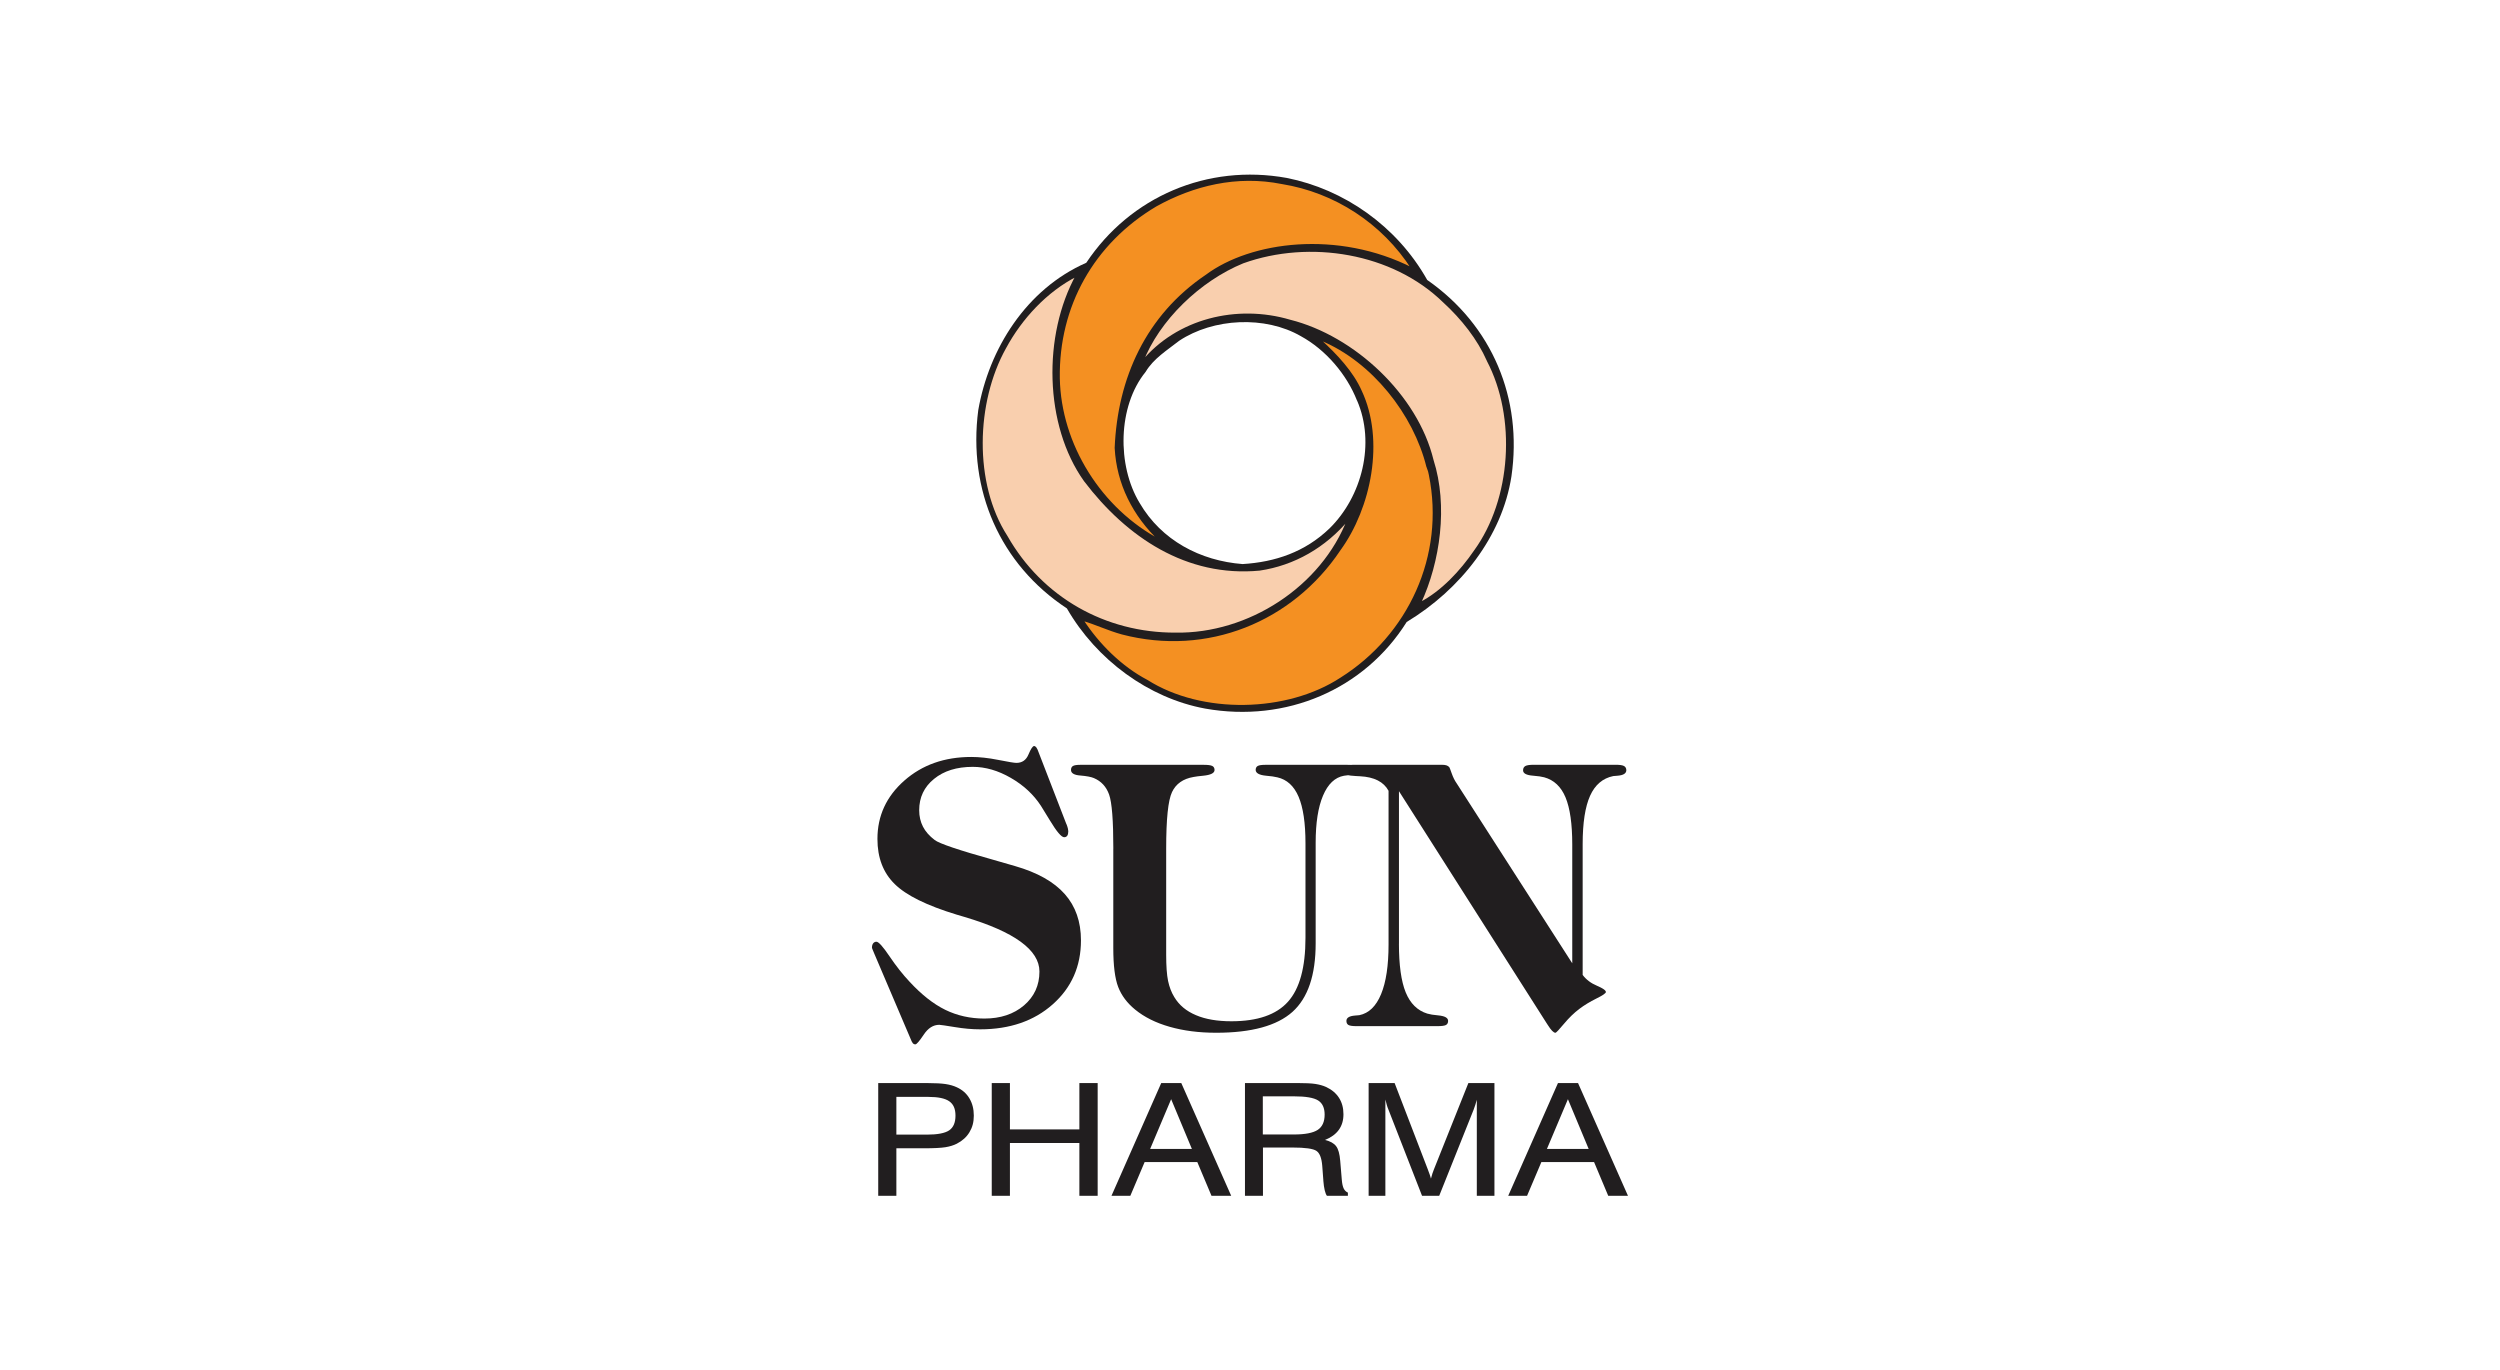 <?xml version="1.0" encoding="UTF-8"?>
<svg id="Layer_1" data-name="Layer 1" xmlns="http://www.w3.org/2000/svg" viewBox="0 0 675 370">
  <defs>
    <style>
      .cls-1 {
        fill: #f9cfae;
      }

      .cls-1, .cls-2, .cls-3, .cls-4, .cls-5 {
        stroke-width: 0px;
      }

      .cls-1, .cls-2, .cls-5 {
        fill-rule: evenodd;
      }

      .cls-6 {
        fill: none;
        stroke: #211e1f;
        stroke-linejoin: bevel;
        stroke-width: .52px;
      }

      .cls-2, .cls-4 {
        fill: #211e1f;
      }

      .cls-3 {
        fill: #fff;
      }

      .cls-5 {
        fill: #f49022;
      }
    </style>
  </defs>
  <rect class="cls-3" y="0" width="675" height="370"/>
  <g>
    <path class="cls-4" d="M407.22,322.86l13.43-30.43h5.42l13.48,30.43h-5.33l-3.82-9.1h-14.23l-3.86,9.1h-5.08ZM417.68,310.21h11.26l-5.6-13.43-5.67,13.43ZM374.05,296.94v25.92h-4.52v-30.43h7.02l8.95,23.28c.26.67.45,1.18.57,1.55.13.36.21.68.29.96.13-.51.26-.98.39-1.37.13-.4.27-.77.42-1.14l9.29-23.28h7.04v30.43h-4.76v-25.92c-.12.43-.24.88-.39,1.33-.14.44-.3.88-.46,1.32l-9.3,23.27h-4.64l-9.07-23.27c-.17-.38-.31-.8-.44-1.24-.14-.44-.26-.92-.37-1.42M336.15,292.42h14.01c2.27,0,3.95.08,5.02.25,1.07.17,2.04.44,2.88.82,1.52.71,2.68,1.69,3.48,2.94.8,1.25,1.19,2.73,1.19,4.42s-.42,3.05-1.25,4.21c-.83,1.15-2.08,2.07-3.73,2.73,1.39.33,2.41.89,3,1.68.6.77.96,2.11,1.11,3.98l.42,5.02c.08,1.07.26,1.88.51,2.41.25.52.63.9,1.14,1.13v.85h-5.67c-.46-.64-.79-1.99-.96-4.07v-.13l-.3-3.95c-.17-2.05-.68-3.36-1.55-3.96-.87-.61-3.04-.92-6.5-.92h-7.95v13.04h-4.86v-30.43ZM340.96,296.01v10.3h8.39c3.04,0,5.17-.42,6.43-1.24,1.25-.82,1.87-2.2,1.87-4.13,0-1.8-.58-3.07-1.76-3.82-1.18-.74-3.36-1.11-6.54-1.11h-8.39ZM300.1,322.86l13.43-30.43h5.42l13.47,30.43h-5.32l-3.83-9.1h-14.22l-3.86,9.1h-5.08ZM310.55,310.21h11.26l-5.6-13.43-5.67,13.43ZM267.77,322.86v-30.43h4.91v12.5h18.75v-12.5h4.94v30.43h-4.94v-14.25h-18.75v14.25h-4.91ZM237.12,322.86v-30.43h13.3c2.17,0,3.8.1,4.93.27,1.13.18,2.14.46,3.02.88,1.48.68,2.61,1.68,3.38,3,.79,1.32,1.18,2.87,1.18,4.64s-.39,3.19-1.18,4.49c-.77,1.29-1.93,2.33-3.43,3.1-.87.44-1.89.75-3.06.94-1.17.19-3.1.29-5.79.29h-7.45v12.82h-4.91ZM242.03,306.35h8.24c2.87,0,4.87-.39,6-1.15,1.14-.77,1.71-2.1,1.71-3.98s-.57-3.1-1.69-3.88c-1.13-.79-3.01-1.18-5.66-1.18h-8.61v10.19Z"/>
    <path class="cls-2" d="M377.71,254.81c0,5.75.61,10.13,1.83,13.13,1.23,3,3.18,4.92,5.82,5.73.71.21,1.69.38,2.93.48,1.8.17,2.7.65,2.7,1.5,0,.51-.19.88-.58,1.1-.38.21-1.17.31-2.35.31h-21.79c-1.08,0-1.81-.1-2.18-.31-.37-.21-.56-.58-.56-1.1,0-.85.77-1.32,2.32-1.45.54-.04.92-.06,1.17-.1,2.57-.52,4.52-2.41,5.87-5.67,1.35-3.26,2.02-7.74,2.02-13.42v-41.49c-1.3-2.43-3.88-3.73-7.7-3.93-.9-.04-1.61-.08-2.1-.14-.69-.02-1.2-.17-1.56-.42-.36-.23-.54-.57-.54-1.04,0-.55.19-.93.58-1.17.38-.23,1.1-.33,2.12-.33h23.5c.55,0,.99.05,1.3.14.31.11.57.26.79.49.07.06.29.63.66,1.69.37,1.06.82,1.96,1.35,2.71l31.2,48.57v-32.08c0-5.56-.61-9.81-1.81-12.7-1.21-2.91-3.13-4.72-5.77-5.44-.67-.18-1.65-.33-2.96-.43-1.82-.13-2.74-.61-2.74-1.45,0-.55.21-.93.63-1.17.42-.23,1.18-.33,2.3-.33h22.16c1.02,0,1.74.11,2.16.33.42.24.63.62.63,1.17-.04.85-.81,1.32-2.32,1.45-.56.04-.96.06-1.21.1-2.83.58-4.93,2.36-6.26,5.33-1.33,2.96-2,7.32-2,13.04v35.33c.96,1.27,2.25,2.24,3.86,2.91,1.61.69,2.41,1.25,2.41,1.7,0,.32-.87.92-2.6,1.77-1.73.86-3.25,1.79-4.55,2.77-1.43,1.07-2.81,2.41-4.17,4.04-1.35,1.61-2.11,2.42-2.3,2.42-.49,0-1.18-.69-2.05-2.08-.14-.24-.26-.39-.32-.49l-39.88-62.66v41.2Z"/>
    <path class="cls-2" d="M300.6,229.12c0-7.6-.38-12.45-1.14-14.59-.76-2.13-2.13-3.61-4.11-4.45-.75-.32-1.96-.55-3.64-.69-1.69-.12-2.54-.63-2.54-1.5,0-.5.18-.88.54-1.08.36-.21,1.04-.31,2.02-.31h33.22c1.18,0,1.96.1,2.37.31.4.2.61.58.61,1.08,0,.85-1.04,1.36-3.12,1.56-1.05.1-1.89.2-2.55.33-2.82.48-4.76,1.85-5.81,4.07-1.06,2.23-1.58,7.32-1.58,15.26v28.7c0,3.04.17,5.38.51,7.04.35,1.64.9,3.1,1.68,4.36,1.3,2.17,3.25,3.8,5.86,4.89,2.6,1.11,5.79,1.64,9.57,1.64,7.02,0,12.12-1.76,15.26-5.27,3.16-3.52,4.73-9.28,4.73-17.26v-25.49c0-5.49-.62-9.68-1.86-12.6-1.24-2.91-3.16-4.66-5.73-5.24-.77-.19-1.76-.33-2.98-.43-1.89-.17-2.85-.69-2.88-1.56,0-.5.19-.88.56-1.08.37-.21,1.08-.31,2.14-.31h21.98c1.18,0,1.96.1,2.35.31.39.2.58.58.58,1.08,0,.81-.74,1.27-2.23,1.36-.69.07-1.2.13-1.54.2-2.45.44-4.33,2.24-5.66,5.38-1.32,3.12-1.98,7.37-1.98,12.69v27.18c0,8.57-2.08,14.73-6.26,18.5-4.19,3.75-11.05,5.64-20.6,5.64-4.66,0-8.83-.54-12.57-1.61-3.73-1.06-6.83-2.61-9.31-4.64-2.17-1.77-3.69-3.81-4.58-6.11-.88-2.3-1.32-5.79-1.32-10.47v-26.91Z"/>
    <path class="cls-2" d="M287.97,222.56c.19.51.31.9.37,1.18.06.29.1.51.1.7,0,.52-.1.92-.27,1.19-.19.27-.46.42-.85.42-.74,0-2.02-1.51-3.86-4.56-.99-1.61-1.8-2.93-2.41-3.92-1.98-3.04-4.69-5.56-8.13-7.54-3.45-1.99-6.87-2.98-10.28-2.98-4.31,0-7.8,1.08-10.47,3.27-2.67,2.17-3.99,5-3.99,8.44,0,1.66.35,3.13,1.02,4.44.67,1.31,1.73,2.51,3.16,3.6,1.2.95,6.52,2.75,15.94,5.38,2.48.71,4.39,1.27,5.76,1.66,6.05,1.74,10.51,4.26,13.43,7.56,2.92,3.3,4.37,7.47,4.37,12.5,0,7-2.54,12.76-7.61,17.26-5.05,4.5-11.61,6.76-19.62,6.76-2.14,0-4.43-.2-6.86-.61-2.44-.39-3.82-.61-4.17-.61-1.61,0-3.01.88-4.18,2.64-1.18,1.76-1.93,2.64-2.27,2.64-.27,0-.51-.11-.69-.31-.19-.21-.4-.65-.65-1.3l-9.72-22.81c-.13-.32-.26-.67-.42-1.01-.15-.36-.24-.58-.24-.69,0-.48.11-.87.32-1.15.23-.29.51-.44.89-.44.58,0,1.76,1.31,3.52,3.92,1.77,2.62,3.58,4.92,5.44,6.89,3.22,3.48,6.43,6.01,9.64,7.58,3.2,1.56,6.72,2.35,10.53,2.35,4.37,0,7.94-1.19,10.72-3.56,2.77-2.38,4.16-5.42,4.16-9.13,0-5.81-6.74-10.73-20.22-14.74-.95-.27-1.67-.49-2.13-.63-8.06-2.45-13.63-5.2-16.73-8.26-3.11-3.05-4.66-7.11-4.66-12.18,0-6.24,2.42-11.48,7.25-15.74,4.83-4.26,10.86-6.39,18.09-6.39,2.13,0,4.56.25,7.26.79,2.71.54,4.36.81,4.92.81,1.55,0,2.64-.76,3.27-2.29.63-1.51,1.14-2.26,1.51-2.26.21,0,.42.13.62.4.21.27.42.77.67,1.48l7.44,19.24Z"/>
    <path class="cls-2" d="M385.35,75.59c-8.22-14.61-22.53-24.49-37.93-27.55-21.43-3.87-42.23,5.04-54.13,22.91-16.25,7.14-26.28,23.28-29.16,39.79-2.82,21.56,5.81,41.59,23.93,53.53,7.99,13.88,22.05,24.23,37.35,27.05,21.8,3.88,42.96-5.13,54.39-23.38,14.49-8.76,25.78-23.05,28.29-39.34,3.04-20.94-5.11-40.72-22.74-53.01M359.11,142.91c-6.64,6.38-14.74,9.12-23.61,9.64-11.48-.87-22.08-6.42-28.02-16.61-6.19-10.2-5.99-26.33,1.62-35.68,2.19-3.66,5.91-5.93,9.14-8.47,9.31-6.18,23.38-6.89,33.14-1.26,6.77,3.73,12.48,10.42,15.25,17.5,5.05,11.61,1.38,26.16-7.52,34.87"/>
    <path class="cls-5" d="M381.34,72.56c-20.21-10.3-43.6-7.1-55.57,1.81-16.15,10.87-23.77,27.81-24.55,46.56.51,9.64,4.81,18.22,12.09,25.09-16.18-8.5-27.08-25.97-27.42-43.91-.29-19.38,9.17-36.51,26.24-46.63,10.01-5.55,21.75-8.5,34.03-6.04,14.22,2.3,27.14,10.57,35.18,23.12"/>
    <path class="cls-6" d="M381.34,72.56c-20.21-10.3-43.6-7.1-55.57,1.81-16.15,10.87-23.77,27.81-24.55,46.56.51,9.64,4.81,18.22,12.09,25.09-16.18-8.5-27.08-25.97-27.42-43.91-.29-19.38,9.17-36.51,26.24-46.63,10.01-5.55,21.75-8.5,34.03-6.04,14.22,2.3,27.14,10.57,35.18,23.12Z"/>
    <path class="cls-1" d="M401.68,97.33c8.06,15.32,6.68,37.54-3.51,51.51-3.7,5.41-8.87,11-14.79,14.04,5.24-11.25,7.35-26.34,3.42-38.63-4.24-17.48-21.25-33.35-38.55-37.68-14.26-4.21-30.41-.32-39.9,11.25,4.41-11.51,15.56-22.19,27.24-26.97,18.05-6.48,40.46-2.81,54.18,10.55,5.05,4.62,9.33,10.06,11.92,15.93"/>
    <path class="cls-6" d="M401.68,97.33c8.06,15.32,6.68,37.54-3.51,51.51-3.7,5.41-8.87,11-14.79,14.04,5.24-11.25,7.35-26.34,3.42-38.63-4.24-17.48-21.25-33.35-38.55-37.68-14.26-4.21-30.41-.32-39.9,11.25,4.41-11.51,15.56-22.19,27.24-26.97,18.05-6.48,40.46-2.81,54.18,10.55,5.05,4.62,9.33,10.06,11.92,15.93Z"/>
    <path class="cls-1" d="M290.74,74.35c-8.93,16.18-8.57,40.38,2.17,55.43,11.47,15.09,27.58,25.87,47.15,24.03,9.26-1.37,17.67-6.13,24-13.73-7.08,18.53-26.92,31.31-46.66,30.99-19.04.06-36.15-9.56-45.63-26.25-9.19-14.28-8.54-36.28-.38-50.91,4.27-7.92,11.09-15.38,19.35-19.55"/>
    <path class="cls-6" d="M290.74,74.35c-8.93,16.18-8.57,40.38,2.17,55.43,11.47,15.09,27.58,25.87,47.15,24.03,9.26-1.37,17.67-6.13,24-13.73-7.08,18.53-26.92,31.31-46.66,30.99-19.04.06-36.15-9.56-45.63-26.25-9.19-14.28-8.54-36.28-.38-50.91,4.27-7.92,11.09-15.38,19.35-19.55Z"/>
    <path class="cls-6" d="M366.64,108.03c5.05,11.61,1.38,26.16-7.53,34.87-6.66,6.39-14.75,9.12-23.61,9.66-11.49-.88-22.08-6.43-28.02-16.62-6.19-10.2-5.99-26.31,1.62-35.68,2.18-3.66,5.91-5.93,9.14-8.47,9.3-6.17,23.38-6.88,33.12-1.25,6.79,3.71,12.49,10.42,15.26,17.49Z"/>
    <path class="cls-5" d="M385.4,126.01c.43,1.14.49,1.33.65,2.19,4.44,21.93-5.66,43.48-24,55-14.5,9.49-37.55,10.01-52.38.6-6.89-3.61-13.11-9.72-17.48-16.49,3.79,1.11,6.97,2.69,10.79,3.74,22.93,5.98,45.81-3.33,58.72-22.62,8.28-11.39,11.94-29.55,5.75-42.77-2.25-5.13-6.57-9.73-10.92-13.73l.13-.24c13.98,5.77,25.23,20.12,28.73,34.33"/>
    <path class="cls-6" d="M385.4,126.01c.43,1.14.49,1.33.65,2.19,4.44,21.93-5.66,43.48-24,55-14.5,9.49-37.55,10.01-52.38.6-6.89-3.61-13.11-9.72-17.48-16.49,3.79,1.11,6.97,2.69,10.79,3.74,22.93,5.98,45.81-3.33,58.72-22.62,8.28-11.39,11.94-29.55,5.75-42.77-2.25-5.13-6.57-9.73-10.92-13.73l.13-.24c13.98,5.77,25.23,20.12,28.73,34.33Z"/>
  </g>
</svg>